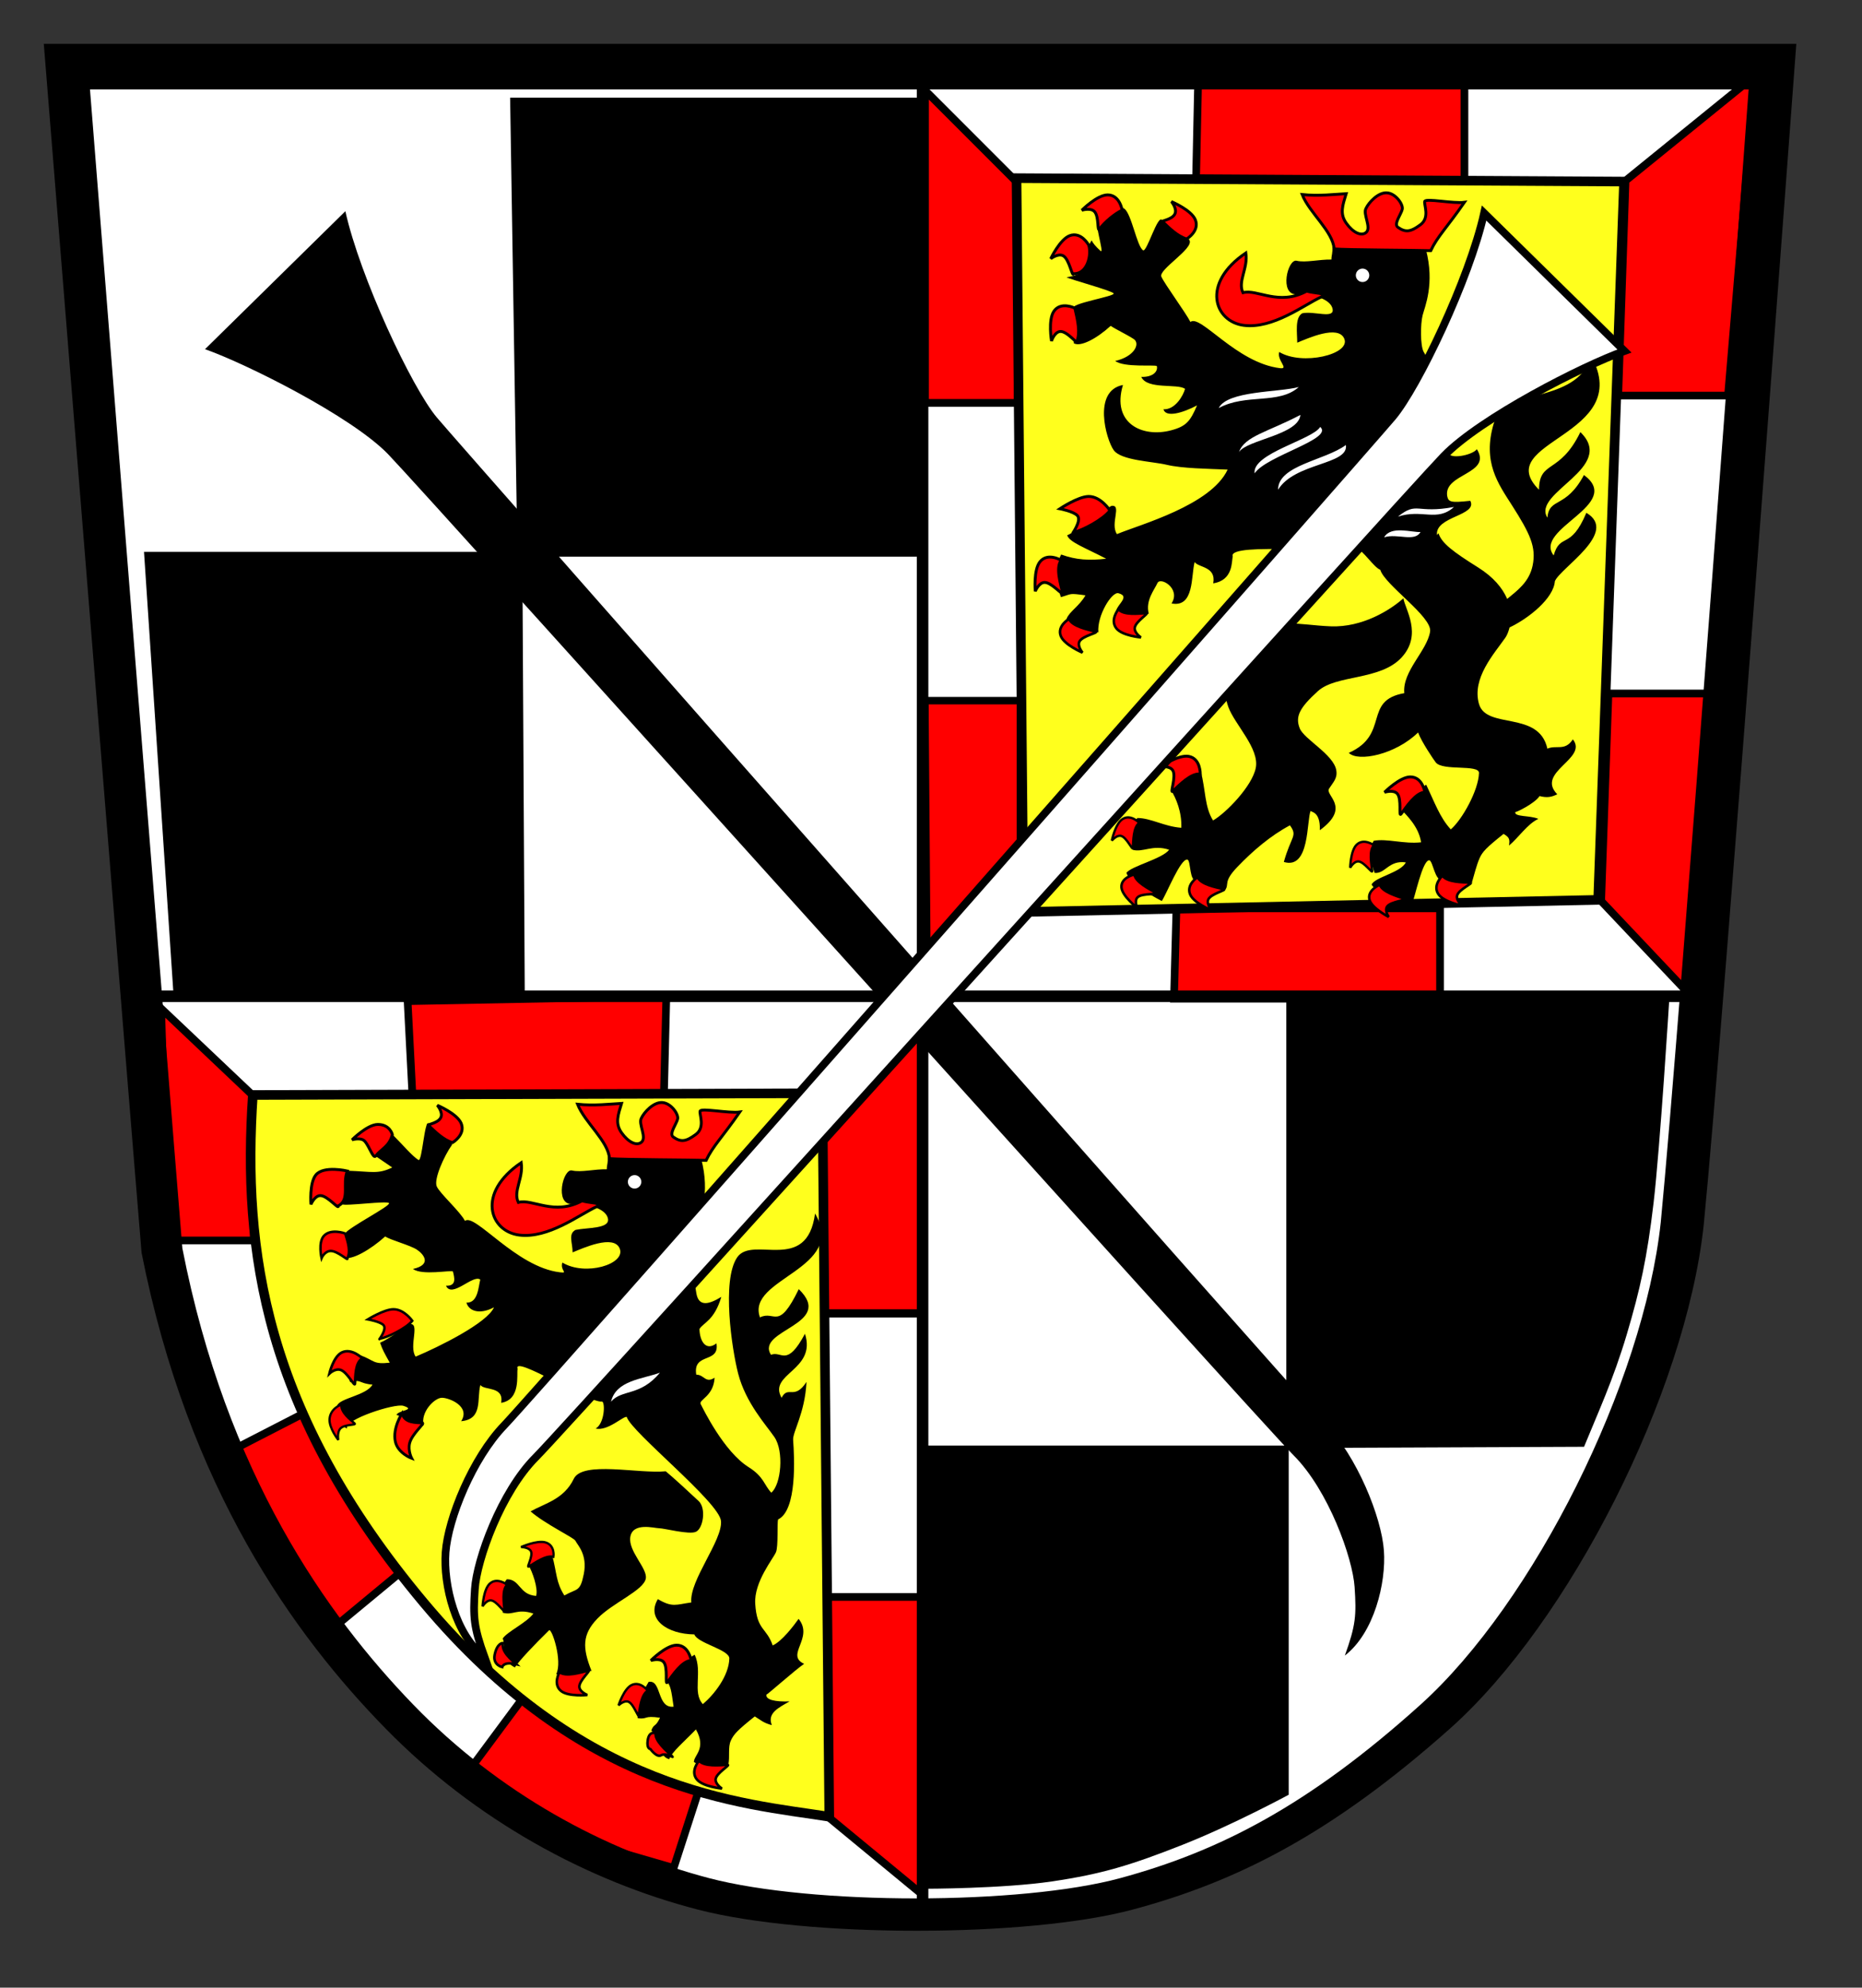 <?xml version="1.0" encoding="UTF-8" standalone="no"?>
<!-- Created with Inkscape (http://www.inkscape.org/) -->
<svg
   xmlns:dc="http://purl.org/dc/elements/1.1/"
   xmlns:cc="http://web.resource.org/cc/"
   xmlns:rdf="http://www.w3.org/1999/02/22-rdf-syntax-ns#"
   xmlns:svg="http://www.w3.org/2000/svg"
   xmlns="http://www.w3.org/2000/svg"
   xmlns:sodipodi="http://sodipodi.sourceforge.net/DTD/sodipodi-0.dtd"
   xmlns:inkscape="http://www.inkscape.org/namespaces/inkscape"
   id="svg5422"
   sodipodi:version="0.32"
   inkscape:version="0.45"
   width="194"
   height="207"
   version="1.0"
   sodipodi:docbase="/home/tobias/Desktop"
   sodipodi:docname="Wappen_von_Bayreuth.svg"
   inkscape:output_extension="org.inkscape.output.svg.inkscape"
   sodipodi:modified="true">
  <rect width="100%" height="100%" fill="#333333" stroke="none"/>
  <defs
     id="defs5425" />
  <sodipodi:namedview
     inkscape:window-height="907"
     inkscape:window-width="1184"
     inkscape:pageshadow="2"
     inkscape:pageopacity="0.0"
     guidetolerance="10.0"
     gridtolerance="10.0"
     objecttolerance="10.0"
     borderopacity="1.0"
     bordercolor="#666666"
     pagecolor="#ffffff"
     id="base"
     inkscape:zoom="1.9661836"
     inkscape:cx="150.80492"
     inkscape:cy="63.37143"
     inkscape:window-x="16"
     inkscape:window-y="73"
     inkscape:current-layer="svg5422" />
  <path
     style="fill:#ffffff;fill-rule:evenodd;stroke:none;stroke-width:1px;stroke-linecap:butt;stroke-linejoin:miter;stroke-opacity:1"
     d="M 5.085,5.168 C 5.085,5.168 13.604,110.459 15.212,129.692 C 20.035,153.961 31.042,169.108 40.5,178.71 C 49.832,188.185 61.451,194.415 72.839,197.347 C 84.162,200.262 106.982,200.239 117.852,197.347 C 128.662,194.471 138.456,189.554 150.719,178.71 C 163.108,167.756 175.103,144.159 177.001,126.91 C 179.083,105.948 186.6,5.168 186.6,5.168 L 5.085,5.168 z "
     id="path11775"
     sodipodi:nodetypes="ccssssccc" />
  <g
     id="g11864">
    <path
       id="path5455"
       d="M 96.366,72.97 L 106.311,72.97 L 106.311,93.332 L 96.603,103.768 L 96.366,72.97 z "
       style="fill:#ff0000;fill-opacity:1;fill-rule:evenodd;stroke:#000000;stroke-width:0.772;stroke-linecap:butt;stroke-linejoin:miter;stroke-miterlimit:4;stroke-dasharray:none;stroke-opacity:1" />
    <path
       id="path5457"
       d="M 122.572,94.6 L 150.037,94.6 L 150.037,104.009 L 122.318,104.009 L 122.572,94.6 z "
       style="fill:#ff0000;fill-rule:evenodd;stroke:#000000;stroke-width:0.8;stroke-linecap:butt;stroke-linejoin:miter;stroke-opacity:1;fill-opacity:1;stroke-miterlimit:4;stroke-dasharray:none" />
    <path
       id="path5459"
       d="M 167.584,72.221 L 178.264,72.221 L 175.721,103.246 L 166.821,93.837 L 167.584,72.221 z "
       style="fill:#ff0000;fill-rule:evenodd;stroke:#000000;stroke-width:0.8;stroke-linecap:butt;stroke-linejoin:miter;stroke-opacity:1;fill-opacity:1;stroke-miterlimit:4;stroke-dasharray:none" />
    <path
       id="path5461"
       d="M 168.601,41.197 L 180.044,41.197 L 182.842,7.883 L 169.364,18.818 L 168.601,41.197 z "
       style="fill:#ff0000;fill-rule:evenodd;stroke:#000000;stroke-width:0.8;stroke-linecap:butt;stroke-linejoin:miter;stroke-opacity:1;fill-opacity:1;stroke-miterlimit:4;stroke-dasharray:none" />
    <path
       id="path5463"
       d="M 124.607,19.072 L 152.58,19.072 L 152.58,7.12 L 124.861,7.12 L 124.607,19.072 z "
       style="fill:#ff0000;fill-rule:evenodd;stroke:#000000;stroke-width:0.8;stroke-linecap:butt;stroke-linejoin:miter;stroke-opacity:1;fill-opacity:1;stroke-miterlimit:4;stroke-dasharray:none" />
    <path
       id="path5465"
       d="M 106.043,19.072 L 96.38,9.409 L 96.38,41.959 L 106.043,41.959 L 106.043,19.072 z "
       style="fill:#ff0000;fill-rule:evenodd;stroke:#000000;stroke-width:0.8;stroke-linecap:butt;stroke-linejoin:miter;stroke-opacity:1;fill-opacity:1;stroke-miterlimit:4;stroke-dasharray:none" />
  </g>
  <g
     id="g11856">
    <path
       id="path5467"
       d="M 96.095,104.293 L 96.095,136.783 L 85.475,136.783 L 85.475,114.446 L 96.095,104.293 z "
       style="fill:#ff0000;fill-opacity:1;fill-rule:evenodd;stroke:#000000;stroke-width:0.861;stroke-linecap:butt;stroke-linejoin:miter;stroke-miterlimit:4;stroke-dasharray:none;stroke-opacity:1" />
    <path
       id="path5469"
       d="M 69.424,103.754 L 69.17,114.181 L 42.977,114.181 L 42.468,104.263 L 69.424,103.754 z "
       style="fill:#ff0000;fill-rule:evenodd;stroke:#000000;stroke-width:0.8;stroke-linecap:butt;stroke-linejoin:miter;stroke-opacity:1;fill-opacity:1;stroke-miterlimit:4;stroke-dasharray:none"
       sodipodi:nodetypes="ccccc" />
    <path
       id="path5471"
       d="M 16.784,105.026 L 26.447,114.181 L 26.447,129.184 L 17.547,129.184 L 16.784,105.026 z "
       style="fill:#ff0000;fill-rule:evenodd;stroke:#000000;stroke-width:0.8;stroke-linecap:butt;stroke-linejoin:miter;stroke-opacity:1;fill-opacity:1;stroke-miterlimit:4;stroke-dasharray:none" />
    <path
       id="path5473"
       d="M 32.042,146.985 L 41.705,163.769 L 34.33,169.872 L 23.141,151.563 L 32.042,146.985 z "
       style="fill:#ff0000;fill-rule:evenodd;stroke:#000000;stroke-width:0.8;stroke-linecap:butt;stroke-linejoin:miter;stroke-opacity:1;fill-opacity:1;stroke-miterlimit:4;stroke-dasharray:none" />
    <path
       sodipodi:nodetypes="cccccc"
       id="path5475"
       d="M 54.929,176.23 L 72.984,185.893 L 70.187,194.539 L 58.362,191.106 L 49.08,184.113 L 54.929,176.23 z "
       style="fill:#ff0000;fill-rule:evenodd;stroke:#000000;stroke-width:0.8;stroke-linecap:butt;stroke-linejoin:miter;stroke-opacity:1;fill-opacity:1;stroke-miterlimit:4;stroke-dasharray:none" />
    <path
       id="path5477"
       d="M 86.208,166.312 L 96.125,166.312 L 96.125,197.337 L 85.953,188.945 L 86.208,166.312 z "
       style="fill:#ff0000;fill-opacity:1;fill-rule:evenodd;stroke:#000000;stroke-width:0.8;stroke-linecap:butt;stroke-linejoin:miter;stroke-miterlimit:4;stroke-dasharray:none;stroke-opacity:1" />
  </g>
  <path
     style="fill:#ffff1d;fill-rule:evenodd;stroke:#000000;stroke-width:1px;stroke-linecap:butt;stroke-linejoin:miter;stroke-opacity:1;fill-opacity:1"
     d="M 105.912,18.552 L 169.208,18.911 L 166.511,93.715 L 106.632,94.974 L 105.912,18.552 z "
     id="path11680"
     sodipodi:nodetypes="ccccc" />
  <g
     id="g11657">
    <g
       id="g6460">
      <path
         style="fill:#000000;fill-rule:evenodd;stroke:none;stroke-width:0.4;stroke-linecap:butt;stroke-linejoin:miter;stroke-opacity:1;stroke-miterlimit:4;stroke-dasharray:none;fill-opacity:1"
         d="M 146.222,62.303 C 146.35,63.384 148.257,66.054 146.032,68.47 C 143.807,70.886 139.231,70.243 137.322,71.967 C 135.351,73.747 134.948,74.645 135.415,75.845 C 135.86,76.989 138.964,78.575 139.229,80.232 C 139.362,81.06 138.917,81.441 138.47,82.14 C 138.024,82.839 140.818,84.046 137.513,86.462 C 137.576,84.428 136.559,84.618 136.559,84.428 C 136.114,85.445 136.495,90.594 133.762,89.768 C 134.525,87.034 135.224,87.098 134.397,85.953 C 132.363,87.034 130.519,88.623 128.93,90.276 C 127.341,91.929 128.167,92.057 127.595,92.756 C 126.323,92.883 125.751,92.184 124.734,91.739 C 123.876,91.898 124.098,89.593 123.709,89.521 C 123.001,89.392 121.555,93.074 121.047,93.837 C 119.457,93.01 117.741,91.929 117.359,90.912 C 117.804,90.213 121.11,89.45 121.81,88.496 C 120.093,87.924 119.076,88.814 117.995,88.496 C 117.804,87.225 117.741,86.08 118.504,85.19 C 119.902,85.19 121.301,86.08 123.081,86.208 C 123.145,84.555 122.509,83.092 122.064,82.393 C 122.7,81.63 124.416,80.613 125.115,80.359 C 125.624,82.266 125.497,84.046 126.387,85.445 C 127.722,84.682 130.456,81.885 130.837,79.977 C 131.243,77.948 128.636,75.449 127.976,73.62 C 127.296,71.735 127.341,68.597 129.884,66.372 C 132.427,64.147 135.287,65.101 138.657,65.228 C 141.963,65.355 144.887,63.511 146.222,62.303 z "
         id="path6450"
         sodipodi:nodetypes="czzzzscccccccsccccccccczzzzc" />
      <path
         style="fill:#ff0000;fill-rule:evenodd;stroke:#000000;stroke-width:0.3;stroke-linecap:butt;stroke-linejoin:miter;stroke-opacity:1;stroke-miterlimit:4;stroke-dasharray:none;fill-opacity:1"
         d="M 125.052,80.613 C 125.052,80.613 125.102,78.991 123.844,78.769 C 122.763,78.579 120.92,79.85 120.92,79.85 C 120.92,79.85 121.873,79.723 122.191,80.232 C 122.584,80.86 121.858,82.696 122.191,82.393 C 122.89,81.757 124.098,80.486 125.052,80.613 z "
         id="path6452"
         sodipodi:nodetypes="cccccc" />
      <path
         style="fill:#ff0000;fill-opacity:1;fill-rule:evenodd;stroke:#000000;stroke-width:0.242;stroke-linecap:butt;stroke-linejoin:miter;stroke-miterlimit:4;stroke-dasharray:none;stroke-opacity:1"
         d="M 118.7,85.695 C 118.7,85.695 117.809,84.74 116.944,85.309 C 116.201,85.797 115.84,87.542 115.84,87.542 C 115.84,87.542 116.328,86.942 116.804,87.057 C 117.391,87.199 118.007,88.649 118.031,88.292 C 118.081,87.543 118.068,86.149 118.7,85.695 z "
         id="path6454"
         sodipodi:nodetypes="cccccc" />
      <path
         style="fill:#ff0000;fill-opacity:1;fill-rule:evenodd;stroke:#000000;stroke-width:0.261;stroke-linecap:butt;stroke-linejoin:miter;stroke-miterlimit:4;stroke-dasharray:none;stroke-opacity:1"
         d="M 118.192,91.076 C 118.192,91.076 116.747,91.38 116.846,92.433 C 116.93,93.338 118.485,94.542 118.485,94.542 C 118.485,94.542 118.15,93.807 118.525,93.445 C 118.988,92.997 120.779,93.189 120.434,92.987 C 119.709,92.562 118.303,91.866 118.192,91.076 z "
         id="path6456"
         sodipodi:nodetypes="cccccc" />
      <path
         style="fill:#ff0000;fill-opacity:1;fill-rule:evenodd;stroke:#000000;stroke-width:0.267;stroke-linecap:butt;stroke-linejoin:miter;stroke-miterlimit:4;stroke-dasharray:none;stroke-opacity:1"
         d="M 124.773,91.353 C 124.773,91.353 123.554,92.118 124.007,93.164 C 124.396,94.062 126.236,94.804 126.236,94.804 C 126.236,94.804 125.675,94.157 125.894,93.669 C 126.164,93.066 127.871,92.697 127.485,92.599 C 126.674,92.394 125.146,92.125 124.773,91.353 z "
         id="path6458"
         sodipodi:nodetypes="cccccc" />
    </g>
    <path
       sodipodi:nodetypes="cssccssccsccccccscssccccccccccsccsccccccscccsscccccccccsccsccccccccsscccccccccssscscccccsscszzcccsssccscscsssssc"
       id="path6485"
       d="M 116.812,21.656 C 116.076,21.792 115.157,23.685 114.531,23.219 C 113.817,22.686 115.142,26.571 114.656,26.125 C 114.171,25.679 113.831,25.291 113.75,25.031 C 112.66,26.464 114.398,28.392 111.125,28.875 C 111.461,29.098 115.891,30.276 116.031,30.562 C 116.183,30.872 111.304,31.632 111.875,32.125 C 112.446,32.618 111.86,34.566 111.875,35.75 C 112.594,36.157 114.256,35.27 115.719,33.938 C 116.292,34.322 117.426,34.849 118.125,35.312 C 118.824,35.776 118.206,37.139 116.188,37.594 C 117.157,38.303 120.29,37.958 120.531,38.125 C 120.668,38.728 120.068,39.292 118.906,39.25 C 119.525,40.607 122.709,39.916 123.469,40.5 C 123.275,41.211 122.437,42.687 121.219,42.625 C 121.463,43.516 123.227,43.009 124.719,42.219 C 124.017,43.855 123.612,44.39 122.031,44.812 C 119.007,45.62 115.793,44.074 117,40.094 C 113.821,40.691 115.237,45.754 116.031,46.875 C 116.803,47.965 120.037,48.041 121.562,48.406 C 123.148,48.786 125.892,48.822 127.906,48.906 C 126.16,52.636 118.755,54.63 116.375,55.625 C 115.624,54.541 116.95,52.498 115.781,52.688 C 115.141,53.066 112.181,55.328 111.188,55.75 C 111.436,56.483 113.101,57.06 115.25,58.188 C 113.477,58.39 112.128,58.319 110.562,57.75 C 109.976,58.765 110.11,60.973 110.531,62.188 C 111.716,61.856 111.301,61.753 113.094,62 C 112.454,63.129 111.434,63.668 111.125,64.438 C 112.068,65.24 113.232,65.896 114.438,65.844 C 114.289,64.11 115.837,61.594 116.531,61.781 C 117.944,62.161 116.007,63.139 116.312,63.906 C 117.394,64.157 118.461,64.265 119.688,63.906 C 119.327,62.542 120.277,61.422 120.594,60.719 C 120.899,60.042 123.059,61.292 122.062,62.844 C 124.452,63.308 124.081,59.963 124.469,58.531 C 124.871,59.131 126.732,58.979 126.406,60.75 C 128.496,60.423 128.312,58.478 128.438,57.938 C 127.883,56.378 140.793,57.829 141.281,57.062 C 141.968,57.235 143.129,59.082 143.812,59.344 C 144.265,60.911 149.246,64.235 149,65.781 C 148.679,67.799 146.088,69.899 146.312,72.188 C 141.96,72.95 144.855,76.474 140.531,78.406 C 141.484,79.385 145.389,78.592 147.75,76.281 C 148.077,77.213 149.403,79.168 149.594,79.406 C 150.324,80.32 154.12,79.575 154.094,80.5 C 154.043,82.321 152.328,85.38 151.156,86.375 C 150.024,85.164 149.444,83.5 148.594,81.719 C 147.953,82.097 146.453,83.415 145.969,84.281 C 146.535,84.887 147.821,86.082 148.062,87.719 C 146.289,87.921 144.5,87.305 143.125,87.562 C 142.539,88.578 142.798,89.691 143.219,90.906 C 144.34,91.02 144.676,89.566 146.469,89.812 C 145.957,90.878 143.215,91.356 142.906,92.125 C 143.468,93.055 145.348,93.792 147.062,94.312 C 147.422,93.469 148.187,89.596 148.906,89.594 C 149.302,89.592 149.498,91.908 150.312,91.594 C 151.394,91.844 152.086,92.421 153.312,92.062 C 153.587,91.143 153.839,90.079 154.156,89.375 C 154.461,88.698 154.855,88.28 156.656,86.844 C 157.202,87.181 157.339,87.333 157.219,88.062 C 158.193,87.264 159.145,85.799 160.281,85.281 C 159.383,84.89 157.75,85.103 157.875,84.562 C 157.893,84.656 159.918,83.673 160.406,82.906 C 161.191,83.103 161.649,83.016 162.25,82.719 C 159.97,80.404 165.494,79.014 163.875,77 C 163.041,78.265 162.169,77.551 161.219,77.969 C 160.344,73.963 154.869,76.009 154.094,73.312 C 153.324,70.633 155.688,68.066 156.844,66.406 C 157.047,66.114 157.175,65.735 157.281,65.344 C 159.287,64.39 161.869,62.318 162,60.531 C 162.568,59.138 168.711,55.429 165.281,53.406 C 163.628,57.348 162.566,55.426 161.875,57.844 C 159.713,55.046 169.229,52.574 165.031,49.469 C 163.124,53.029 161.439,51.74 161.219,53.906 C 159.564,51.295 168.49,48.713 164.656,45 C 162.495,49.45 160.38,47.878 160.344,51 C 155.258,45.914 170.311,45.453 165.812,37.125 C 164.16,42.211 156.772,40.242 155.625,44.125 C 154.444,48.125 156.086,50.361 157.531,52.625 C 159.43,55.6 160.069,56.968 159.688,58.875 C 159.337,60.629 158.058,61.519 157.031,62.375 C 156.547,61.241 155.595,60.093 154,59.094 C 151.406,57.469 150.199,56.57 149.875,55.531 C 149.824,55.598 149.769,55.653 149.719,55.719 C 149.498,53.765 153.984,53.713 153.188,52.156 C 151.147,52.376 150.909,52.289 150.781,51.656 C 150.406,49.299 155.487,49.38 153.875,46.781 C 153.384,47.433 150.939,47.876 150.938,47.125 C 150.936,46.374 151.282,44.789 151.25,44.531 C 151.138,43.641 153.833,43.2 153.125,41.219 C 151.91,41.972 150.278,42.276 150.031,40.812 C 149.606,38.291 148.66,37.292 148.317,36.619 C 147.974,35.947 147.992,33.752 148.219,32.844 C 148.441,31.953 149.512,29.581 148.562,25.969 C 146.083,26.477 140.902,25.431 138.812,25.688 C 138.876,26.323 138.72,26.549 138.719,27.031 C 137.443,27.005 136.031,27.379 135.094,27.156 C 134.156,26.934 133.261,30.715 135.094,30.656 C 136.927,30.597 138.671,31.199 138.844,32.188 C 139.027,33.238 136.944,32.37 135.688,32.625 C 134.887,33.068 135.159,34.665 135.156,35.688 C 136.235,35.247 139.444,33.78 140.062,35.281 C 140.735,36.913 135.67,38.109 133.281,36.656 C 133.012,37.509 134.341,38.457 133.375,38.344 C 128.828,37.809 125.058,32.675 124.031,33.531 C 123.529,32.548 121.319,29.548 121,28.812 C 120.681,28.077 124.369,25.912 123.938,25.031 C 123.506,24.15 121.552,23.656 121.094,22.938 C 120.636,22.219 119.492,26.312 119.094,26.062 C 118.445,25.656 117.894,22.238 117.125,21.719 C 117.029,21.654 116.918,21.637 116.812,21.656 z "
       style="fill:#000000;fill-rule:evenodd;stroke:none;stroke-width:0.6;stroke-linecap:butt;stroke-linejoin:miter;stroke-opacity:1;stroke-miterlimit:4;stroke-dasharray:none;fill-opacity:1" />
    <path
       sodipodi:nodetypes="cccccc"
       id="path11620"
       d="M 148.457,82.499 C 148.457,82.499 148.208,80.896 146.93,80.909 C 145.833,80.92 144.254,82.509 144.254,82.509 C 144.254,82.509 145.168,82.208 145.574,82.65 C 146.076,83.196 145.7,85.133 145.972,84.775 C 146.542,84.021 147.496,82.549 148.457,82.499 z "
       style="fill:#ff0000;fill-opacity:1;fill-rule:evenodd;stroke:#000000;stroke-width:0.3;stroke-linecap:butt;stroke-linejoin:miter;stroke-miterlimit:4;stroke-dasharray:none;stroke-opacity:1" />
    <path
       sodipodi:nodetypes="cccccc"
       id="path11622"
       d="M 143.147,88.026 C 143.147,88.026 142.096,87.251 141.35,87.969 C 140.709,88.585 140.675,90.367 140.675,90.367 C 140.675,90.367 141.045,89.688 141.533,89.713 C 142.137,89.745 143.009,91.057 142.967,90.702 C 142.878,89.956 142.609,88.588 143.147,88.026 z "
       style="fill:#ff0000;fill-opacity:1;fill-rule:evenodd;stroke:#000000;stroke-width:0.242;stroke-linecap:butt;stroke-linejoin:miter;stroke-miterlimit:4;stroke-dasharray:none;stroke-opacity:1" />
    <path
       sodipodi:nodetypes="cccccc"
       id="path11624"
       d="M 143.763,92.138 C 143.763,92.138 142.399,92.701 142.69,93.718 C 142.939,94.592 144.689,95.491 144.689,95.491 C 144.689,95.491 144.224,94.829 144.526,94.405 C 144.899,93.88 146.695,93.738 146.319,93.603 C 145.528,93.319 144.018,92.893 143.763,92.138 z "
       style="fill:#ff0000;fill-opacity:1;fill-rule:evenodd;stroke:#000000;stroke-width:0.261;stroke-linecap:butt;stroke-linejoin:miter;stroke-miterlimit:4;stroke-dasharray:none;stroke-opacity:1" />
    <path
       sodipodi:nodetypes="cccccc"
       id="path11626"
       d="M 150.283,91.2 C 150.283,91.2 149.226,92.176 149.863,93.121 C 150.411,93.932 152.356,94.323 152.356,94.323 C 152.356,94.323 151.685,93.791 151.811,93.271 C 151.965,92.628 153.575,91.952 153.178,91.927 C 152.344,91.874 150.792,91.89 150.283,91.2 z "
       style="fill:#ff0000;fill-opacity:1;fill-rule:evenodd;stroke:#000000;stroke-width:0.267;stroke-linecap:butt;stroke-linejoin:miter;stroke-miterlimit:4;stroke-dasharray:none;stroke-opacity:1" />
    <path
       sodipodi:nodetypes="cccccc"
       id="path11637"
       d="M 115.646,53.166 C 115.646,53.166 114.698,51.689 113.42,51.702 C 112.323,51.714 110.427,52.984 110.427,52.984 C 110.427,52.984 111.849,53.256 112.255,53.698 C 112.757,54.244 111.554,55.799 111.826,55.441 C 112.778,55.26 114.939,54.106 115.646,53.166 z "
       style="fill:#ff0000;fill-opacity:1;fill-rule:evenodd;stroke:#000000;stroke-width:0.3;stroke-linecap:butt;stroke-linejoin:miter;stroke-miterlimit:4;stroke-dasharray:none;stroke-opacity:1" />
    <path
       sodipodi:nodetypes="cccccc"
       id="path11639"
       d="M 110.559,58.35 C 110.559,58.35 109.171,57.509 108.36,58.496 C 107.663,59.344 107.864,61.575 107.864,61.575 C 107.864,61.575 108.222,60.682 108.821,60.655 C 109.562,60.621 110.804,62.155 110.704,61.716 C 110.494,60.795 109.98,59.118 110.559,58.35 z "
       style="fill:#ff0000;fill-opacity:1;fill-rule:evenodd;stroke:#000000;stroke-width:0.3;stroke-linecap:butt;stroke-linejoin:miter;stroke-miterlimit:4;stroke-dasharray:none;stroke-opacity:1" />
    <path
       sodipodi:nodetypes="cccccc"
       id="path11641"
       d="M 111.378,64.456 C 111.378,64.456 110.097,65.195 110.533,66.258 C 110.907,67.171 112.783,67.963 112.783,67.963 C 112.783,67.963 112.224,67.299 112.464,66.814 C 112.762,66.214 114.534,65.886 114.139,65.778 C 113.309,65.551 111.74,65.242 111.378,64.456 z "
       style="fill:#ff0000;fill-opacity:1;fill-rule:evenodd;stroke:#000000;stroke-width:0.272;stroke-linecap:butt;stroke-linejoin:miter;stroke-miterlimit:4;stroke-dasharray:none;stroke-opacity:1" />
    <path
       sodipodi:nodetypes="cccccc"
       id="path11643"
       d="M 116.526,63.456 C 116.526,63.456 115.604,64.569 116.323,65.453 C 116.941,66.213 118.87,66.382 118.87,66.382 C 118.87,66.382 118.163,65.921 118.229,65.378 C 118.311,64.708 119.802,63.834 119.414,63.855 C 118.598,63.899 117.094,64.097 116.526,63.456 z "
       style="fill:#ff0000;fill-opacity:1;fill-rule:evenodd;stroke:#000000;stroke-width:0.266;stroke-linecap:butt;stroke-linejoin:miter;stroke-miterlimit:4;stroke-dasharray:none;stroke-opacity:1" />
    <path
       inkscape:transform-center-y="-0.63574939"
       inkscape:transform-center-x="1.6315365"
       sodipodi:nodetypes="cccccc"
       id="path11645"
       d="M 111.989,32.09 C 111.989,32.09 110.54,31.362 109.808,32.409 C 109.18,33.309 109.556,35.517 109.556,35.517 C 109.556,35.517 109.843,34.598 110.438,34.524 C 111.173,34.433 112.342,35.991 112.207,35.562 C 112.561,34.597 112.298,33.41 111.989,32.09 z "
       style="fill:#ff0000;fill-opacity:1;fill-rule:evenodd;stroke:#000000;stroke-width:0.3;stroke-linecap:butt;stroke-linejoin:miter;stroke-miterlimit:4;stroke-dasharray:none;stroke-opacity:1" />
    <path
       sodipodi:nodetypes="cccccc"
       id="path11647"
       d="M 113.432,25.528 C 113.432,25.528 112.662,24.1 111.462,24.54 C 110.432,24.917 109.475,26.942 109.475,26.942 C 109.475,26.942 110.236,26.354 110.766,26.634 C 111.422,26.981 111.715,28.932 111.851,28.504 C 113.292,28.565 113.76,26.539 113.432,25.528 z "
       style="fill:#ff0000;fill-opacity:1;fill-rule:evenodd;stroke:#000000;stroke-width:0.3;stroke-linecap:butt;stroke-linejoin:miter;stroke-miterlimit:4;stroke-dasharray:none;stroke-opacity:1" />
    <path
       sodipodi:nodetypes="cccccc"
       id="path11649"
       d="M 116.917,21.887 C 116.917,21.887 116.669,20.283 115.391,20.296 C 114.294,20.308 112.715,21.896 112.715,21.896 C 112.715,21.896 113.629,21.596 114.035,22.038 C 114.537,22.583 114.288,24.203 114.56,23.844 C 115.13,23.091 116.147,22.255 116.917,21.887 z "
       style="fill:#ff0000;fill-opacity:1;fill-rule:evenodd;stroke:#000000;stroke-width:0.3;stroke-linecap:butt;stroke-linejoin:miter;stroke-miterlimit:4;stroke-dasharray:none;stroke-opacity:1" />
    <path
       sodipodi:nodetypes="cccccc"
       id="path11651"
       d="M 123.634,24.889 C 123.634,24.889 125.027,24.058 124.537,22.879 C 124.115,21.865 122.051,20.997 122.051,20.997 C 122.051,20.997 122.672,21.732 122.414,22.273 C 122.096,22.943 120.731,23.002 121.165,23.12 C 121.823,23.748 122.655,24.59 123.634,24.889 z "
       style="fill:#ff0000;fill-opacity:1;fill-rule:evenodd;stroke:#000000;stroke-width:0.3;stroke-linecap:butt;stroke-linejoin:miter;stroke-miterlimit:4;stroke-dasharray:none;stroke-opacity:1" />
    <path
       sodipodi:nodetypes="czcccs"
       id="path11653"
       d="M 137.63,30.937 C 135.789,31.808 132.619,34.255 129.607,33.885 C 126.531,33.507 125.099,29.523 129.804,26.344 C 130.05,27.948 128.929,29.305 129.504,30.482 C 130.978,30.069 133.221,31.91 136.157,30.311 C 136.77,30.558 138.54,30.506 137.63,30.937 z "
       style="fill:#ff0000;fill-opacity:1;fill-rule:evenodd;stroke:#000000;stroke-width:0.3;stroke-linecap:butt;stroke-linejoin:miter;stroke-miterlimit:4;stroke-dasharray:none;stroke-opacity:1" />
    <path
       sodipodi:nodetypes="ccssszzcsscccc"
       id="path11655"
       d="M 149.068,26.104 C 149.765,24.621 150.754,23.699 152.575,21.069 C 151.428,21.226 148.529,20.62 148.439,20.979 C 148.349,21.339 149.001,22.665 147.989,23.407 C 146.978,24.149 146.461,24.238 145.652,23.676 C 145.164,23.338 145.992,22.306 146.101,21.788 C 146.208,21.282 145.405,20.125 144.483,20.08 C 143.561,20.035 142.595,21.114 142.325,21.698 C 141.966,22.283 142.932,23.721 142.325,24.216 C 141.816,24.631 140.954,24.216 140.257,23.227 C 139.561,22.238 139.898,21.361 140.257,20.17 C 139.089,20.237 137.358,20.44 135.672,20.26 C 136.414,22.148 138.886,24.104 138.999,25.924 C 140.28,26.037 148.012,26.059 149.068,26.104 z "
       style="fill:#ff0000;fill-rule:evenodd;stroke:#000000;stroke-width:0.3;stroke-linecap:butt;stroke-linejoin:miter;stroke-opacity:1;stroke-miterlimit:4;stroke-dasharray:none" />
  </g>
  <path
     style="fill:#000000;fill-rule:evenodd;stroke:none;stroke-width:1px;stroke-linecap:butt;stroke-linejoin:miter;stroke-opacity:1;fill-opacity:1"
     d="M 53.149,10.172 L 96.38,10.172 L 95.871,57.98 L 53.912,57.98 L 53.149,10.172 z "
     id="path5439"
     sodipodi:nodetypes="ccccc" />
  <path
     style="fill:#000000;fill-rule:evenodd;stroke:none;stroke-width:1px;stroke-linecap:butt;stroke-linejoin:miter;stroke-opacity:1;fill-opacity:1"
     d="M 54.674,103.5 L 54.42,57.472 L 15.004,57.472 L 18.055,103.246 L 54.674,103.5 z "
     id="path5441"
     sodipodi:nodetypes="ccccc" />
  <path
     style="fill:#000000;fill-rule:evenodd;stroke:none;stroke-width:1px;stroke-linecap:butt;stroke-linejoin:miter;stroke-opacity:1;fill-opacity:1"
     d="M 165.041,150.673 L 134.016,150.8 L 134.016,104.009 L 173.941,103.754 C 173.941,103.754 172.956,119.584 172.288,125.243 C 171.606,131.026 170.889,134.27 169.491,138.975 C 168.081,143.716 166.439,147.24 165.041,150.673 z "
     id="path5443"
     sodipodi:nodetypes="cccczzc" />
  <path
     style="fill:#000000;fill-rule:evenodd;stroke:none;stroke-width:1px;stroke-linecap:butt;stroke-linejoin:miter;stroke-opacity:1;fill-opacity:1"
     d="M 96.38,196.701 L 96.38,150.545 L 134.27,150.545 L 134.27,186.91 C 134.27,186.91 128.517,190.025 123.208,192.123 C 117.855,194.239 114.785,195.175 109.603,195.938 C 104.439,196.698 96.38,196.701 96.38,196.701 z "
     id="path5445"
     sodipodi:nodetypes="cccczzc" />
  <path
     style="fill:none;fill-rule:evenodd;stroke:#000000;stroke-width:1.2;stroke-linecap:butt;stroke-linejoin:miter;stroke-opacity:1;stroke-miterlimit:4;stroke-dasharray:none"
     d="M 96.125,6.866 L 96.125,198.862"
     id="path5447" />
  <path
     style="fill:none;fill-rule:evenodd;stroke:#000000;stroke-width:1.2;stroke-linecap:butt;stroke-linejoin:miter;stroke-opacity:1;stroke-miterlimit:4;stroke-dasharray:none"
     d="M 176.738,103.754 L 16.784,103.754"
     id="path5449" />
  <path
     style="fill:#000000;fill-rule:evenodd;stroke:none;stroke-width:1px;stroke-linecap:butt;stroke-linejoin:miter;stroke-opacity:1;fill-opacity:1"
     d="M 21.361,36.365 L 35.983,21.997 C 37.509,28.863 42.903,40.373 45.52,43.485 C 48.034,46.476 134.654,144.694 138.085,148.257 C 141.391,151.69 143.933,157.973 144.188,161.48 C 144.433,164.854 143.161,170.078 140.119,172.415 C 141.264,169.236 141.327,168.219 141.136,165.295 C 140.937,162.244 138.405,155.189 134.779,151.563 C 131.028,147.812 44.375,51.369 40.434,47.3 C 36.613,43.356 25.684,37.891 21.361,36.365 z "
     id="path5451"
     sodipodi:nodetypes="cczzzczzzc" />
  <path
     style="fill:#ffff1d;fill-opacity:1;fill-rule:evenodd;stroke:#000000;stroke-width:1px;stroke-linecap:butt;stroke-linejoin:miter;stroke-opacity:1"
     d="M 26.343,114.035 L 85.683,113.855 L 86.402,189.198 C 77.231,187.76 60.778,186.771 44.145,166.901 C 27.497,147.013 25.264,130.218 26.343,114.035 z "
     id="path11682"
     sodipodi:nodetypes="ccczc" />
  <path
     style="fill:#000000;fill-opacity:1;fill-rule:evenodd;stroke:none;stroke-width:0.4;stroke-linecap:butt;stroke-linejoin:miter;stroke-miterlimit:4;stroke-dasharray:none;stroke-opacity:1"
     d="M 72.792,156.325 C 73.599,157.081 73.262,159.177 72.512,159.524 C 71.799,159.854 69.241,159.161 68.657,159.155 C 68.17,159.15 65.923,158.507 65.671,160.066 C 65.432,161.538 67.464,163.325 67.288,164.383 C 67.079,165.633 63.832,166.911 62.243,168.564 C 60.654,170.217 60.671,171.602 61.627,174.01 C 60.356,174.137 58.974,174.786 57.957,174.341 C 58.627,172.972 57.484,169.509 57.202,169.787 C 55.595,171.365 54.149,172.889 53.64,173.652 C 52.051,172.826 52.762,171.655 52.381,170.638 C 52.826,169.939 54.873,168.996 55.572,168.042 C 53.856,167.47 53.468,168.27 52.387,167.952 C 52.196,166.681 52.043,165.357 52.806,164.467 C 54.204,164.467 54.074,166.076 55.855,166.203 C 56.098,165.449 55.462,163.627 55.017,162.928 C 55.653,162.165 56.83,162.227 57.529,161.973 C 58.038,163.88 57.911,164.761 58.801,166.159 C 60.136,165.397 60.442,165.836 60.824,163.929 C 61.229,161.899 60.192,160.941 59.941,160.448 C 59.78,160.135 56.796,158.717 55.28,157.402 C 56.783,156.553 58.749,156.15 59.78,154.01 C 60.694,152.113 66.517,153.504 69.363,153.225 C 70.168,153.889 71.938,155.524 72.792,156.325 z "
     id="path11688"
     sodipodi:nodetypes="czzzzcccsccccccccczzcscz" />
  <g
     id="g11754">
    <path
       inkscape:transform-center-x="0.62935978"
       sodipodi:nodetypes="cccccc"
       id="path11690"
       d="M 57.66,162.129 C 57.66,162.129 57.858,160.932 56.83,160.631 C 55.947,160.373 54.287,161.116 54.287,161.116 C 54.287,161.116 55.095,161.125 55.311,161.537 C 55.578,162.046 54.796,163.328 55.102,163.14 C 55.747,162.744 56.877,161.932 57.66,162.129 z "
       style="fill:#ff0000;fill-opacity:1;fill-rule:evenodd;stroke:#000000;stroke-width:0.238;stroke-linecap:butt;stroke-linejoin:miter;stroke-miterlimit:4;stroke-dasharray:none;stroke-opacity:1" />
    <path
       sodipodi:nodetypes="cccccc"
       id="path11692"
       d="M 52.831,165.04 C 52.831,165.04 51.808,164.228 51.037,164.919 C 50.375,165.512 50.278,167.291 50.278,167.291 C 50.278,167.291 50.671,166.626 51.158,166.669 C 51.761,166.722 52.585,168.064 52.556,167.708 C 52.493,166.959 52.274,165.583 52.831,165.04 z "
       style="fill:#ff0000;fill-opacity:1;fill-rule:evenodd;stroke:#000000;stroke-width:0.242;stroke-linecap:butt;stroke-linejoin:miter;stroke-miterlimit:4;stroke-dasharray:none;stroke-opacity:1" />
    <path
       sodipodi:nodetypes="ccccc"
       id="path11694"
       d="M 52.4,171.111 C 52.4,171.111 51.802,171.073 51.542,172.326 C 51.319,173.402 52.326,173.618 52.326,173.618 C 52.326,173.618 52.422,173.004 53.795,173.314 C 53.28,172.832 52.239,172.049 52.4,171.111 z "
       style="fill:#ff0000;fill-opacity:1;fill-rule:evenodd;stroke:#000000;stroke-width:0.27;stroke-linecap:butt;stroke-linejoin:miter;stroke-miterlimit:4;stroke-dasharray:none;stroke-opacity:1" />
    <path
       sodipodi:nodetypes="cccccc"
       id="path11696"
       d="M 58.291,174.147 C 58.291,174.147 57.568,175.391 58.456,176.106 C 59.218,176.72 61.192,176.521 61.192,176.521 C 61.192,176.521 60.395,176.21 60.361,175.676 C 60.32,175.016 61.659,173.895 61.272,173.988 C 60.459,174.184 58.981,174.656 58.291,174.147 z "
       style="fill:#ff0000;fill-opacity:1;fill-rule:evenodd;stroke:#000000;stroke-width:0.267;stroke-linecap:butt;stroke-linejoin:miter;stroke-miterlimit:4;stroke-dasharray:none;stroke-opacity:1" />
    <path
       sodipodi:nodetypes="ccccscccscccccccccccccccsccscccccccscccsccccccccccccscccccccszcsccccccczsscszcccccszzcccsssccscscscsscs"
       id="path11698"
       d="M 38.674,120.117 C 37.959,119.584 40.317,121.219 40.866,121.585 C 39.392,122.307 38.692,122.009 36.364,121.93 C 35.273,123.362 36.023,125.021 35.627,125.414 C 35.963,125.637 40.393,125.017 40.533,125.303 C 40.685,125.612 36.304,127.831 35.927,128.484 C 35.959,129.156 35.822,129.756 35.837,130.94 C 36.557,131.347 38.668,130.1 40.131,128.768 C 40.704,129.152 42.737,129.679 43.436,130.143 C 44.135,130.607 45.045,131.7 43.027,132.154 C 43.997,132.863 46.95,132.249 47.191,132.416 C 47.328,133.019 47.627,133.942 46.465,133.901 C 47.083,135.257 49.278,132.679 50.039,133.262 C 49.845,133.974 49.816,135.72 48.598,135.657 C 48.842,136.548 49.977,136.94 51.468,136.15 C 50.766,137.786 45.684,140.289 43.304,141.285 C 42.554,140.201 43.834,137.708 42.666,137.898 C 42.025,138.276 40.594,139.415 39.6,139.836 C 39.849,140.569 40.031,140.876 40.606,141.914 C 38.833,142.116 39.058,141.686 37.492,141.117 C 36.906,142.132 36.051,142.721 36.472,143.936 C 37.656,143.605 37.377,144.086 38.809,144.198 C 38.17,145.328 35.441,145.597 35.132,146.366 C 36.031,146.719 35.441,148.633 36.152,148.761 C 35.824,147.837 41.148,146.13 42.022,146.407 C 43.417,146.849 41.453,146.866 41.309,147.363 C 42.391,147.614 42.963,148.396 44.144,148.442 C 43.784,147.077 45.268,145.572 46.04,145.569 C 46.794,145.566 49.044,146.457 48.048,148.009 C 50.348,147.799 49.661,145.668 50.05,144.236 C 50.452,144.836 52.537,144.324 52.212,146.095 C 54.302,145.768 53.803,143.104 53.928,142.563 C 53.374,141.004 61.429,146.186 62.726,145.959 C 63.07,146.045 62.999,148.246 62.06,148.774 C 63.325,149.073 64.961,147.435 65.302,147.566 C 65.755,149.133 74.961,156.458 75.12,158.409 C 75.286,160.445 71.803,164.595 72.028,166.883 C 70.418,167.106 70.076,167.438 68.54,166.538 C 67.29,168.641 69.531,170.186 72.342,170.213 C 72.669,171.144 76.014,171.798 75.988,172.723 C 75.937,174.544 74.403,176.479 73.231,177.474 C 72.099,176.263 73.227,174.105 72.376,172.323 C 71.736,172.702 69.832,174.064 69.347,174.931 C 69.913,175.536 69.941,176.103 70.182,177.739 C 68.409,177.941 68.957,174.898 67.582,175.155 C 66.996,176.17 66.041,177.734 66.462,178.949 C 67.583,179.062 66.975,178.642 68.768,178.889 C 68.256,179.955 68.167,179.443 67.858,180.212 C 69.043,181.391 68.582,182.919 69.721,183.209 C 70.081,182.366 71.205,181.459 72.509,180.108 C 73.638,182.116 72.292,182.782 72.297,183.502 C 73.019,183.977 74.655,184.15 75.881,183.791 C 76.066,182.916 75.824,181.987 76.141,181.283 C 76.446,180.606 76.84,180.188 78.641,178.752 C 79.187,179.089 79.593,179.466 80.417,179.656 C 79.908,178.408 81.129,177.842 82.266,177.19 C 80.739,177.248 79.734,177.012 79.859,176.471 C 79.877,176.565 82.914,173.846 83.785,173.278 C 81.774,172.357 84.826,170.607 83.207,168.594 C 82.688,169.32 81.456,170.942 80.506,171.361 C 79.856,169.468 78.859,169.819 78.686,167.019 C 78.545,164.744 80.581,162.302 80.851,161.641 C 81.099,161.035 80.958,158.632 81.064,158.241 C 83.069,157.288 82.764,151.754 82.636,149.967 C 82.574,149.113 83.862,147.202 84.029,143.921 C 82.736,145.885 82.123,144.232 81.432,145.571 C 79.99,143.044 85.1,142.729 83.869,138.905 C 81.962,142.465 81.446,140.637 80.326,141.094 C 78.671,138.483 87.058,137.969 83.224,134.256 C 81.063,138.706 80.746,136.415 79.181,137.199 C 77.692,133.102 88.34,132.191 84.92,126.381 C 84.076,132.726 78.397,128.599 76.8,130.953 C 75.175,133.351 76.255,140.527 76.908,143.05 C 77.703,146.117 79.806,148.382 80.683,149.659 C 81.695,151.134 81.391,154.596 80.364,155.452 C 79.611,154.677 79.602,153.799 78.007,152.8 C 75.413,151.175 73.274,146.741 73.007,146.233 C 72.759,145.762 74.35,145.441 74.453,143.48 C 73.491,144.104 73.388,143.163 72.541,143.16 C 72.166,140.803 74.999,142.052 74.646,139.903 C 73.571,140.735 72.908,139.724 72.877,138.404 C 73.28,137.743 74.424,137.536 75.154,135.06 C 73.939,135.813 72.802,136.162 72.555,134.699 C 72.129,132.177 72.34,132.449 72.324,130.865 C 72.308,129.289 72.494,128.492 72.721,127.584 C 72.943,126.693 74.014,124.321 73.064,120.709 C 70.585,121.218 65.404,120.171 63.314,120.428 C 63.378,121.064 63.222,121.29 63.221,121.772 C 61.945,121.745 60.533,122.119 59.596,121.897 C 58.658,121.674 57.762,125.456 59.596,125.397 C 61.429,125.338 63.173,125.939 63.346,126.928 C 63.529,127.978 61.221,127.83 59.965,128.085 C 59.164,128.528 59.661,129.406 59.658,130.428 C 60.736,129.988 63.946,128.52 64.564,130.022 C 65.236,131.653 60.981,132.94 58.592,131.487 C 58.323,132.34 59.292,132.613 58.326,132.5 C 53.78,131.965 49.47,126.292 48.443,127.148 C 47.941,126.165 45.821,124.289 45.502,123.553 C 45.183,122.817 46.264,120.383 47.091,119.232 C 47.124,118.436 45.155,117.767 44.697,117.049 C 44.238,116.33 43.994,121.053 43.596,120.803 C 42.947,120.397 41.971,119.231 40.908,118.167 C 40.272,118.372 39.299,120.583 38.674,120.117 z "
       style="fill:#000000;fill-opacity:1;fill-rule:evenodd;stroke:none;stroke-width:0.6;stroke-linecap:butt;stroke-linejoin:miter;stroke-miterlimit:4;stroke-dasharray:none;stroke-opacity:1" />
    <path
       sodipodi:nodetypes="cccccc"
       id="path11700"
       d="M 72.015,172.924 C 72.015,172.924 71.766,171.321 70.488,171.334 C 69.391,171.345 67.812,172.933 67.812,172.933 C 67.812,172.933 68.726,172.633 69.132,173.075 C 69.634,173.62 69.258,175.558 69.53,175.199 C 70.1,174.446 71.054,172.974 72.015,172.924 z "
       style="fill:#ff0000;fill-opacity:1;fill-rule:evenodd;stroke:#000000;stroke-width:0.3;stroke-linecap:butt;stroke-linejoin:miter;stroke-miterlimit:4;stroke-dasharray:none;stroke-opacity:1" />
    <path
       sodipodi:nodetypes="cccccc"
       id="path11702"
       d="M 67.49,176.07 C 67.49,176.07 66.706,175.026 65.785,175.498 C 64.994,175.903 64.447,177.599 64.447,177.599 C 64.447,177.599 64.997,177.055 65.457,177.221 C 66.026,177.425 66.483,178.933 66.545,178.581 C 66.675,177.841 66.812,176.454 67.49,176.07 z "
       style="fill:#ff0000;fill-opacity:1;fill-rule:evenodd;stroke:#000000;stroke-width:0.242;stroke-linecap:butt;stroke-linejoin:miter;stroke-miterlimit:4;stroke-dasharray:none;stroke-opacity:1" />
    <path
       sodipodi:nodetypes="cccccc"
       id="path11704"
       d="M 68.305,180.516 C 68.305,180.516 67.639,180.196 67.483,181.242 C 67.35,182.141 67.763,182.154 67.763,182.154 C 67.763,182.154 68.422,183.067 68.872,182.805 C 69.429,182.481 70.314,183.185 70.027,182.906 C 69.424,182.321 68.225,181.309 68.305,180.516 z "
       style="fill:#ff0000;fill-opacity:1;fill-rule:evenodd;stroke:#000000;stroke-width:0.261;stroke-linecap:butt;stroke-linejoin:miter;stroke-miterlimit:4;stroke-dasharray:none;stroke-opacity:1" />
    <path
       inkscape:transform-center-x="8.7211284"
       inkscape:transform-center-y="-2.8770733"
       sodipodi:nodetypes="cccccc"
       id="path11706"
       d="M 72.832,183.372 C 72.832,183.372 71.881,184.452 72.613,185.326 C 73.241,186.076 75.215,186.265 75.215,186.265 C 75.215,186.265 74.494,185.804 74.565,185.274 C 74.653,184.619 76.184,183.78 75.787,183.796 C 74.951,183.83 73.41,184.006 72.832,183.372 z "
       style="fill:#ff0000;fill-opacity:1;fill-rule:evenodd;stroke:#000000;stroke-width:0.267;stroke-linecap:butt;stroke-linejoin:miter;stroke-miterlimit:4;stroke-dasharray:none;stroke-opacity:1" />
    <path
       sodipodi:nodetypes="cccccc"
       id="path11708"
       d="M 42.957,137.554 C 42.957,137.554 42.115,136.341 40.981,136.351 C 40.007,136.36 38.323,137.405 38.323,137.405 C 38.323,137.405 39.586,137.628 39.946,137.991 C 40.392,138.44 39.324,139.718 39.565,139.424 C 40.411,139.275 42.33,138.326 42.957,137.554 z "
       style="fill:#ff0000;fill-opacity:1;fill-rule:evenodd;stroke:#000000;stroke-width:0.256;stroke-linecap:butt;stroke-linejoin:miter;stroke-miterlimit:4;stroke-dasharray:none;stroke-opacity:1" />
    <path
       sodipodi:nodetypes="cccccc"
       id="path11710"
       d="M 37.759,141.471 C 37.759,141.471 36.666,140.358 35.625,140.846 C 34.732,141.266 34.318,143.052 34.318,143.052 C 34.318,143.052 34.901,142.484 35.479,142.664 C 36.194,142.887 36.96,144.485 36.984,144.114 C 37.034,143.333 36.999,141.869 37.759,141.471 z "
       style="fill:#ff0000;fill-opacity:1;fill-rule:evenodd;stroke:#000000;stroke-width:0.272;stroke-linecap:butt;stroke-linejoin:miter;stroke-miterlimit:4;stroke-dasharray:none;stroke-opacity:1" />
    <path
       sodipodi:nodetypes="cccccc"
       id="path11712"
       d="M 35.554,146.284 C 35.554,146.284 34.423,146.655 34.337,147.771 C 34.264,148.731 35.248,149.96 35.248,149.96 C 35.248,149.96 35.108,149.189 35.444,148.791 C 35.86,148.3 37.176,148.444 36.948,148.241 C 36.467,147.814 35.517,147.12 35.554,146.284 z "
       style="fill:#ff0000;fill-opacity:1;fill-rule:evenodd;stroke:#000000;stroke-width:0.232;stroke-linecap:butt;stroke-linejoin:miter;stroke-miterlimit:4;stroke-dasharray:none;stroke-opacity:1" />
    <path
       sodipodi:nodetypes="cccccc"
       id="path11714"
       d="M 41.891,147.191 C 41.891,147.191 40.877,148.719 41.19,150.137 C 41.458,151.355 42.898,151.88 42.898,151.88 C 42.898,151.88 42.48,151.093 42.679,150.295 C 42.925,149.308 44.312,148.217 44.007,148.193 C 43.367,148.143 42.154,148.225 41.891,147.191 z "
       style="fill:#ff0000;fill-opacity:1;fill-rule:evenodd;stroke:#000000;stroke-width:0.29;stroke-linecap:butt;stroke-linejoin:miter;stroke-miterlimit:4;stroke-dasharray:none;stroke-opacity:1" />
    <path
       inkscape:transform-center-y="-0.47646753"
       inkscape:transform-center-x="1.6530027"
       sodipodi:nodetypes="cccccc"
       id="path11716"
       d="M 35.966,128.458 C 35.966,128.458 34.497,127.912 33.756,128.697 C 33.119,129.371 33.501,131.026 33.501,131.026 C 33.501,131.026 33.791,130.338 34.394,130.282 C 35.139,130.214 36.323,131.381 36.187,131.06 C 36.545,130.336 36.279,129.447 35.966,128.458 z "
       style="fill:#ff0000;fill-opacity:1;fill-rule:evenodd;stroke:#000000;stroke-width:0.261;stroke-linecap:butt;stroke-linejoin:miter;stroke-miterlimit:4;stroke-dasharray:none;stroke-opacity:1" />
    <path
       sodipodi:nodetypes="cccccc"
       id="path11718"
       d="M 36.195,121.953 C 36.195,121.953 33.735,121.372 32.916,122.353 C 32.212,123.195 32.398,125.427 32.398,125.427 C 32.398,125.427 32.762,124.537 33.361,124.514 C 34.102,124.486 35.333,126.029 35.236,125.59 C 36.514,124.922 35.636,123.294 36.195,121.953 z "
       style="fill:#ff0000;fill-opacity:1;fill-rule:evenodd;stroke:#000000;stroke-width:0.3;stroke-linecap:butt;stroke-linejoin:miter;stroke-miterlimit:4;stroke-dasharray:none;stroke-opacity:1" />
    <path
       sodipodi:nodetypes="cccccc"
       id="path11720"
       d="M 40.88,118.156 C 40.88,118.156 40.631,117.092 39.354,117.105 C 38.256,117.116 36.678,118.705 36.678,118.705 C 36.678,118.705 37.592,118.404 37.998,118.846 C 38.499,119.392 38.88,120.741 39.151,120.383 C 39.722,119.63 40.559,119.423 40.88,118.156 z "
       style="fill:#ff0000;fill-opacity:1;fill-rule:evenodd;stroke:#000000;stroke-width:0.3;stroke-linecap:butt;stroke-linejoin:miter;stroke-miterlimit:4;stroke-dasharray:none;stroke-opacity:1" />
    <path
       sodipodi:nodetypes="cccccc"
       id="path11722"
       d="M 47.147,119 C 47.147,119 48.54,118.17 48.05,116.99 C 47.628,115.976 45.564,115.108 45.564,115.108 C 45.564,115.108 46.185,115.843 45.927,116.384 C 45.609,117.054 44.244,117.113 44.678,117.231 C 45.336,117.859 46.168,118.701 47.147,119 z "
       style="fill:#ff0000;fill-opacity:1;fill-rule:evenodd;stroke:#000000;stroke-width:0.3;stroke-linecap:butt;stroke-linejoin:miter;stroke-miterlimit:4;stroke-dasharray:none;stroke-opacity:1" />
    <path
       sodipodi:nodetypes="czcccs"
       id="path11724"
       d="M 62.132,125.677 C 60.291,126.548 57.121,128.995 54.109,128.625 C 51.033,128.248 49.601,124.264 54.306,121.085 C 54.552,122.689 53.431,124.045 54.006,125.223 C 55.48,124.81 57.723,126.651 60.659,125.052 C 61.272,125.299 63.042,125.246 62.132,125.677 z "
       style="fill:#ff0000;fill-opacity:1;fill-rule:evenodd;stroke:#000000;stroke-width:0.3;stroke-linecap:butt;stroke-linejoin:miter;stroke-miterlimit:4;stroke-dasharray:none;stroke-opacity:1" />
    <path
       sodipodi:nodetypes="ccssszzcsscccc"
       id="path11726"
       d="M 73.57,120.844 C 74.267,119.361 75.256,118.439 77.077,115.81 C 75.93,115.967 73.031,115.36 72.941,115.72 C 72.851,116.079 73.503,117.405 72.491,118.147 C 71.48,118.889 70.963,118.979 70.154,118.417 C 69.666,118.078 70.494,117.046 70.603,116.529 C 70.71,116.023 69.906,114.866 68.985,114.821 C 68.063,114.776 67.097,115.855 66.827,116.439 C 66.468,117.023 67.434,118.462 66.827,118.956 C 66.318,119.371 65.456,118.956 64.759,117.967 C 64.062,116.978 64.4,116.102 64.759,114.911 C 63.59,114.978 61.86,115.18 60.174,115 C 60.916,116.888 63.388,118.844 63.501,120.665 C 64.782,120.777 72.514,120.8 73.57,120.844 z "
       style="fill:#ff0000;fill-rule:evenodd;stroke:#000000;stroke-width:0.3;stroke-linecap:butt;stroke-linejoin:miter;stroke-miterlimit:4;stroke-dasharray:none;stroke-opacity:1" />
  </g>
  <path
     style="fill:#ffffff;fill-opacity:1;fill-rule:evenodd;stroke:#000000;stroke-width:0.8;stroke-linecap:butt;stroke-linejoin:miter;stroke-miterlimit:4;stroke-dasharray:none;stroke-opacity:1"
     d="M 169.251,36.556 L 154.629,22.188 C 153.103,29.054 147.71,40.309 145.093,43.422 C 142.578,46.413 55.958,144.885 52.528,148.447 C 49.222,151.881 46.68,158.164 46.425,161.671 C 46.179,165.045 47.451,170.268 50.493,172.606 C 49.349,169.427 49.285,168.41 49.476,165.486 C 49.675,162.435 52.208,155.379 55.834,151.753 C 59.585,148.002 146.491,51.559 150.433,47.49 C 154.254,43.547 164.928,38.081 169.251,36.556 z "
     id="path5453"
     sodipodi:nodetypes="cczzzczzzc" />
  <path
     style="fill:#000000;fill-rule:evenodd;stroke:none;stroke-width:1px;stroke-linecap:butt;stroke-linejoin:miter;stroke-opacity:1"
     d="M 4.562 4.562 C 4.562 4.562 13.132 111.022 14.75 130.469 C 19.602 155.007 30.674 170.323 40.188 180.031 C 49.575 189.611 61.264 195.911 72.719 198.875 C 84.109 201.823 107.065 201.799 118 198.875 C 128.874 195.967 138.726 190.996 151.062 180.031 C 163.525 168.955 175.591 145.097 177.5 127.656 C 179.595 106.461 187.156 4.563 187.156 4.562 L 4.562 4.562 z M 9.375 9.312 L 182.188 9.312 C 182.188 9.312 175.014 106.991 173.031 127.312 C 171.225 144.034 159.794 166.912 148 177.531 C 136.325 188.044 127.009 192.805 116.719 195.594 C 106.371 198.398 84.655 198.42 73.875 195.594 C 63.035 192.752 51.946 186.716 43.062 177.531 C 34.059 168.223 23.591 153.527 19 130 C 17.468 111.355 9.375 9.312 9.375 9.312 z "
     id="path5431" />
  <path
     style="fill:#ffffff;fill-opacity:1;fill-rule:evenodd;stroke:none;stroke-width:0.5;stroke-linecap:butt;stroke-linejoin:miter;stroke-miterlimit:4;stroke-dasharray:none;stroke-opacity:1"
     d="M 135.318,40.305 C 133.212,40.874 127.885,40.677 126.976,42.5 C 129.827,40.949 133.247,42.17 135.318,40.305 z M 129.094,47.073 C 129.93,45.795 135.287,45.3 135.489,43.21 C 132.123,44.982 129.668,45.42 129.094,47.073 z M 130.72,49.297 C 131.899,47.482 139.005,45.709 137.548,44.461 C 136.787,45.782 130.42,47.225 130.72,49.297 z M 140.225,46.344 C 138.062,47.957 133.149,48.442 133.162,51.003 C 134.899,48.158 140.55,48.423 140.225,46.344 z M 145.649,53.805 C 148.151,52.977 149.718,54.396 151.487,52.8 C 147.496,53.536 147.694,52.171 145.649,53.805 z M 148,55.406 C 147.097,55.46 144.906,54.715 144.211,55.961 C 145.57,55.518 147.398,56.492 148,55.406 z "
     id="path11777"
     sodipodi:nodetypes="cccccccccccccccccc" />
  <path
     sodipodi:type="arc"
     style="fill:#ffffff;fill-opacity:1;stroke:none;stroke-width:0.5;stroke-miterlimit:4;stroke-dasharray:none;stroke-opacity:1"
     id="path11850"
     sodipodi:cx="141.96284"
     sodipodi:cy="28.672297"
     sodipodi:rx="0.69932431"
     sodipodi:ry="0.69932431"
     d="M 142.662 28.672 A 0.699 0.699 0 1 1  141.264,28.672 A 0.699 0.699 0 1 1  142.662 28.672 z" />
  <path
     sodipodi:type="arc"
     style="fill:#ffffff;fill-opacity:1;stroke:none;stroke-width:0.5;stroke-miterlimit:4;stroke-dasharray:none;stroke-opacity:1"
     id="path11852"
     sodipodi:cx="141.96284"
     sodipodi:cy="28.672297"
     sodipodi:rx="0.69932431"
     sodipodi:ry="0.69932431"
     d="M 142.662 28.672 A 0.699 0.699 0 1 1  141.264,28.672 A 0.699 0.699 0 1 1  142.662 28.672 z"
     transform="translate(-75.845,94.409)" />
  <path
     style="fill:#ffffff;fill-opacity:1;fill-rule:evenodd;stroke:none;stroke-width:0.5;stroke-linecap:butt;stroke-linejoin:miter;stroke-miterlimit:4;stroke-dasharray:none;stroke-opacity:1"
     d="M 63.662,145.974 C 64.802,144.654 66.678,145.457 68.76,142.957 C 66.922,143.627 64.188,143.753 63.662,145.974 z "
     id="path11854"
     sodipodi:nodetypes="ccc" />
</svg>

